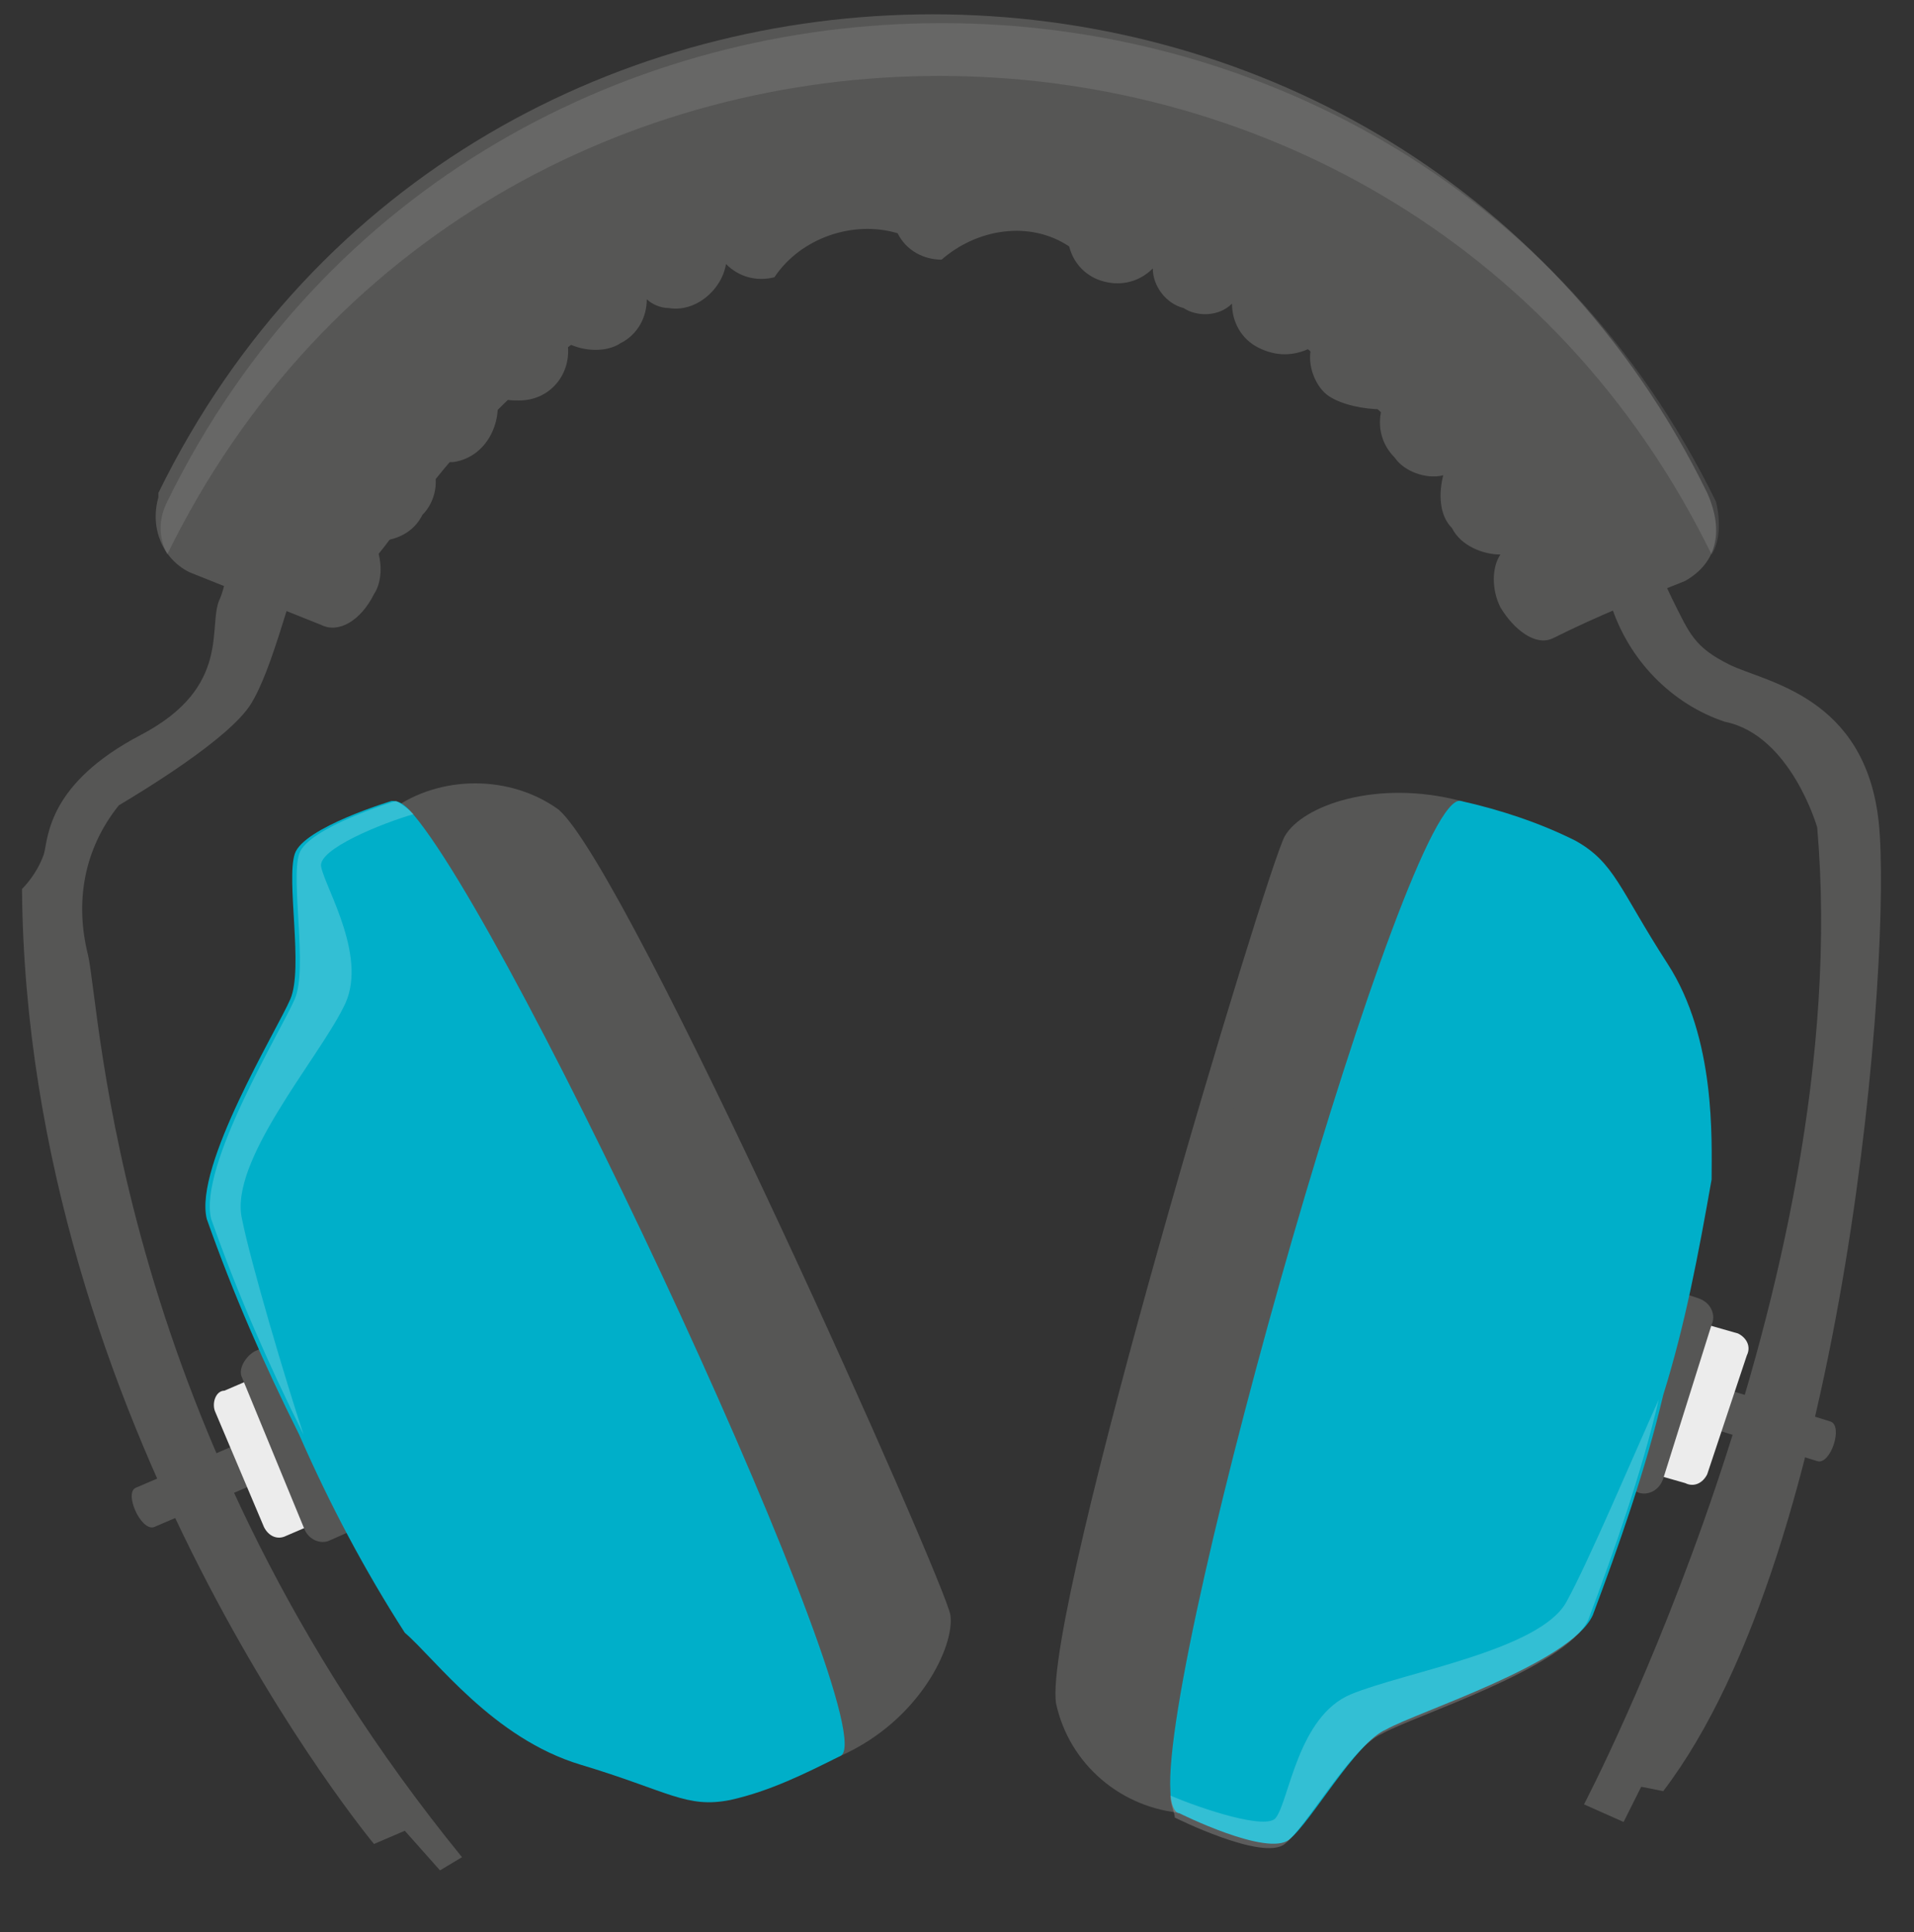 <?xml version="1.0" encoding="utf-8"?>
<!-- Generator: Adobe Illustrator 24.3.0, SVG Export Plug-In . SVG Version: 6.00 Build 0)  -->
<svg version="1.1" id="Calque_1" xmlns="http://www.w3.org/2000/svg" xmlns:xlink="http://www.w3.org/1999/xlink" x="0px" y="0px"
	 viewBox="0 0 43.5 43.9" style="enable-background:new 0 0 43.5 43.9;" xml:space="preserve">
<rect x="0" y="0" width="43.5" height="43.9" fill="#333333" stroke="none"/>
<style type="text/css">
	.st0{fill:#F5B4BF;}
	.st1{fill:#F3988D;}
	.st2{fill:#EE7380;}
	.st3{opacity:0.6;}
	.st4{fill:#E6301C;}
	.st5{opacity:0.8;}
	.st6{opacity:0.2;}
	.st7{opacity:0.4;}
	.st8{fill:#565655;}
	.st9{fill:#80C8BA;}
	.st10{fill:#2A2A29;}
	.st11{fill:#ECECEC;}
	.st12{fill:#00AFC9;}
	.st13{opacity:0.2;fill:#FFFFFF;enable-background:new    ;}
	.st14{opacity:0.1;}
	.st15{fill:#FFFFFF;}
	.st16{fill:#ED664F;}
	.st17{fill:#C42537;}
	.st18{fill:#FACEC4;}
	.st19{fill:#009583;}
	.st20{fill:#E83D4E;}
	.st21{fill:#C5C6C6;}
	.st22{fill:#6E6E6E;}
	.st23{fill:#868786;}
	.st24{fill:#B0775C;}
	.st25{fill:#975B43;}
	.st26{fill:#F9B451;}
	.st27{opacity:0.5;}
	.st28{fill:#E89D44;}
	.st29{fill:#35231F;}
	.st30{fill:#39302B;}
	.st31{fill:#010102;}
	.st32{fill:#844C37;}
	.st33{fill:#F8AC3D;}
	.st34{fill:#00AEEA;}
</style>
<g id="e2f3f547-52c8-4bca-8a44-aaf762657f8d">
	<path class="st8" d="M5.9,32.6l0.4,0.9l-2.8,1.2c-0.3,0.1-0.7-0.8-0.4-0.9L5.9,32.6z"/>
	<path class="st11" d="M5.1,31.6l0.7-0.3c0.2-0.1,0.4,0,0.5,0.2l1.1,2.6c0.1,0.2,0,0.4-0.2,0.5l-0.7,0.3c-0.2,0.1-0.4,0-0.5-0.2
		l-1.1-2.6C4.8,31.9,4.9,31.6,5.1,31.6z"/>
	<path class="st8" d="M8.9,18.4c1.1-0.8,2.7-0.8,3.8,0c1.6,1.4,8.8,17.6,8.9,18.3s-0.7,2.4-2.5,3.2s-6-7.6-6-7.7S8.9,18.4,8.9,18.4z
		"/>
	<path class="st8" d="M5.8,30.7l0.9-0.4c0.2-0.1,0.5,0,0.6,0.3l0,0l1.4,3.4c0.1,0.2,0,0.5-0.3,0.6l-0.9,0.4c-0.2,0.1-0.5,0-0.6-0.3
		l0,0l-1.4-3.4C5.4,31.1,5.6,30.8,5.8,30.7z"/>
	<path class="st12" d="M19.1,39.9c-0.8,0.4-1.6,0.8-2.5,1c-1,0.2-1.4-0.2-3.4-0.8c-2-0.6-3.3-2.4-4-3c-0.9-1.4-1.7-2.9-2.4-4.5
		c-0.8-1.6-1.5-3.2-2.1-4.9c-0.3-1.2,1.6-4.3,1.9-5s-0.1-2.7,0.1-3.3c0.2-0.6,2.2-1.2,2.2-1.2c0.1,0,0.2,0,0.4,0.2
		C11.6,20.9,20.2,39.4,19.1,39.9z"/>
	<path class="st13" d="M9.4,18.5c-0.7,0.2-2.2,0.8-2.1,1.2c0.1,0.5,1.1,2.1,0.5,3.2c-0.6,1.2-2.6,3.5-2.3,4.8c0.2,1,1,3.7,1.4,4.9
		c-0.8-1.6-1.5-3.2-2.1-4.9c-0.3-1.2,1.6-4.3,1.9-5s-0.1-2.7,0.1-3.3c0.2-0.6,2.2-1.2,2.2-1.2C9,18.2,9.2,18.3,9.4,18.5z"/>
	<path class="st8" d="M38.4,32.3l0.3-0.9l2.9,0.9c0.3,0.1,0,1-0.3,0.9L38.4,32.3z"/>
	<path class="st11" d="M37.4,33l0.9-2.7c0.1-0.2,0.3-0.3,0.5-0.2c0,0,0,0,0,0l0.7,0.2c0.2,0.1,0.3,0.3,0.2,0.5l0,0l-0.9,2.7
		c-0.1,0.2-0.3,0.3-0.5,0.2l0,0l-0.7-0.2C37.5,33.4,37.4,33.2,37.4,33L37.4,33z"/>
	<path class="st8" d="M26.9,41.2c-1.4-0.1-2.6-1.1-2.9-2.5c-0.3-2.1,4.8-19,5.2-19.7s2.1-1.3,4-0.8c1.9,0.5-0.4,9.6-0.5,9.7
		S26.9,41.2,26.9,41.2z"/>
	<path class="st8" d="M36,33l1.1-3.5c0.1-0.3,0.4-0.4,0.6-0.3c0,0,0,0,0,0l0.9,0.3c0.3,0.1,0.4,0.4,0.3,0.6l0,0l-1.1,3.5
		c-0.1,0.3-0.4,0.4-0.6,0.3c0,0,0,0,0,0l-0.9-0.3C36.1,33.5,35.9,33.3,36,33L36,33z"/>
	<path class="st12" d="M33.2,18.2c0.9,0.2,1.8,0.5,2.6,0.9c0.9,0.5,1,1.1,2.1,2.8c1.1,1.7,1,4,1,4.9c-0.3,1.7-0.6,3.3-1.1,4.9
		c-0.4,1.7-1,3.4-1.6,5c-0.5,1.1-4,2.2-4.7,2.6c-0.7,0.3-1.7,2.1-2.2,2.5c-0.5,0.4-2.5-0.6-2.5-0.6c-0.1,0-0.2-0.2-0.2-0.5
		C26.4,37.5,32,17.9,33.2,18.2z"/>
	<path class="st13" d="M26.6,40.8c0.7,0.3,2.2,0.8,2.4,0.5c0.3-0.4,0.5-2.3,1.7-2.8c1.2-0.5,4.3-1,4.9-2.1c0.5-0.9,1.6-3.5,2.1-4.6
		c-0.4,1.7-1,3.4-1.6,5c-0.5,1.1-4,2.2-4.7,2.6c-0.7,0.3-1.7,2.1-2.2,2.5c-0.5,0.4-2.5-0.6-2.5-0.6C26.7,41.2,26.6,41,26.6,40.8z"/>
	<path class="st8" d="M10.5,42.2L10,42.5l-0.8-0.9l-0.7,0.3c0,0-7.9-9.5-8-21.7C0.7,20,0.9,19.7,1,19.4c0.1-0.4,0.1-1.6,2.2-2.7
		s1.5-2.5,1.8-3.1S6.4,5.2,16,1.8S34,5.3,35,7c1,1.7,2.6,5.8,3,6.6s0.5,1.1,1.3,1.5s3.1,0.7,3.4,3.6s-0.7,16.5-4.9,22l-0.5-0.1
		l-0.4,0.8L36,41c0,0,6.2-11.8,5.3-22.2c0,0-0.6-2.1-2.1-2.4C38,16,37,15,36.6,13.7c-0.2-0.8-0.8,0.1-1.6-0.6S25.8,1.6,18.2,4.8
		s-9.3,8.1-10,8.1S7,12.8,6.8,13.1S6.2,15.2,5.7,16s-2.5,2-3,2.3c-0.8,1-1,2.2-0.7,3.4C2.3,23,2.6,32.5,10.5,42.2z"/>
	<path class="st8" d="M27,28.9c-1.1,4-2.2,7.2-2.4,7.1c-0.2,0,0.6-3.3,1.7-7.3s2.2-7.2,2.4-7.1C28.9,21.7,28.2,24.9,27,28.9z"/>
	<path class="st8" d="M38.3,13.2c-1,0.4-2,0.8-3,1.3c-0.4,0.2-0.9-0.2-1.2-0.7c-0.2-0.4-0.2-0.9,0-1.2c-0.4,0-0.9-0.2-1.1-0.6
		c-0.3-0.3-0.3-0.8-0.2-1.2c-0.4,0.1-0.9-0.1-1.1-0.4c-0.3-0.3-0.4-0.7-0.3-1.1C31,9.3,30.5,9.2,30.2,9c-0.3-0.2-0.5-0.7-0.4-1.1
		c-0.4,0.2-0.8,0.2-1.2,0c-0.4-0.2-0.6-0.6-0.6-1c-0.3,0.3-0.8,0.3-1.1,0.1c-0.4-0.1-0.7-0.5-0.7-0.9c-0.3,0.3-0.7,0.4-1.1,0.3
		c-0.4-0.1-0.7-0.4-0.8-0.8c-0.9-0.6-2.1-0.4-2.9,0.3c-0.4,0-0.8-0.2-1-0.6c-1-0.3-2.2,0.1-2.8,1c-0.4,0.1-0.8,0-1.1-0.3
		c-0.1,0.6-0.7,1.1-1.3,1c-0.2,0-0.4-0.1-0.5-0.2c0,0.4-0.2,0.8-0.6,1c-0.3,0.2-0.8,0.2-1.2,0c0.1,0.7-0.4,1.3-1.1,1.3
		c-0.2,0-0.3,0-0.5-0.1c0.1,0.7-0.3,1.4-1,1.5c-0.1,0-0.3,0-0.5,0c0.2,0.4,0.1,0.9-0.2,1.2c-0.2,0.4-0.6,0.6-1.1,0.6
		c0.2,0.4,0.2,0.9,0,1.2c-0.3,0.6-0.8,0.9-1.2,0.7c-1-0.4-2-0.8-3-1.2c-0.6-0.3-0.9-1-0.7-1.7c0,0,0,0,0-0.1
		c7.1-14.5,28.1-14.5,35.2,0C39.2,12.1,39,12.8,38.3,13.2C38.3,13.1,38.3,13.2,38.3,13.2z"/>
	<g class="st14">
		<path class="st15" d="M38.9,12.6c-7.1-14.5-28-14.5-35.1,0c-0.2-0.4-0.2-0.8,0-1.2c7.1-14.5,28.1-14.5,35.2,0
			C39.1,11.8,39.1,12.3,38.9,12.6z"/>
	</g>
</g>
</svg>
